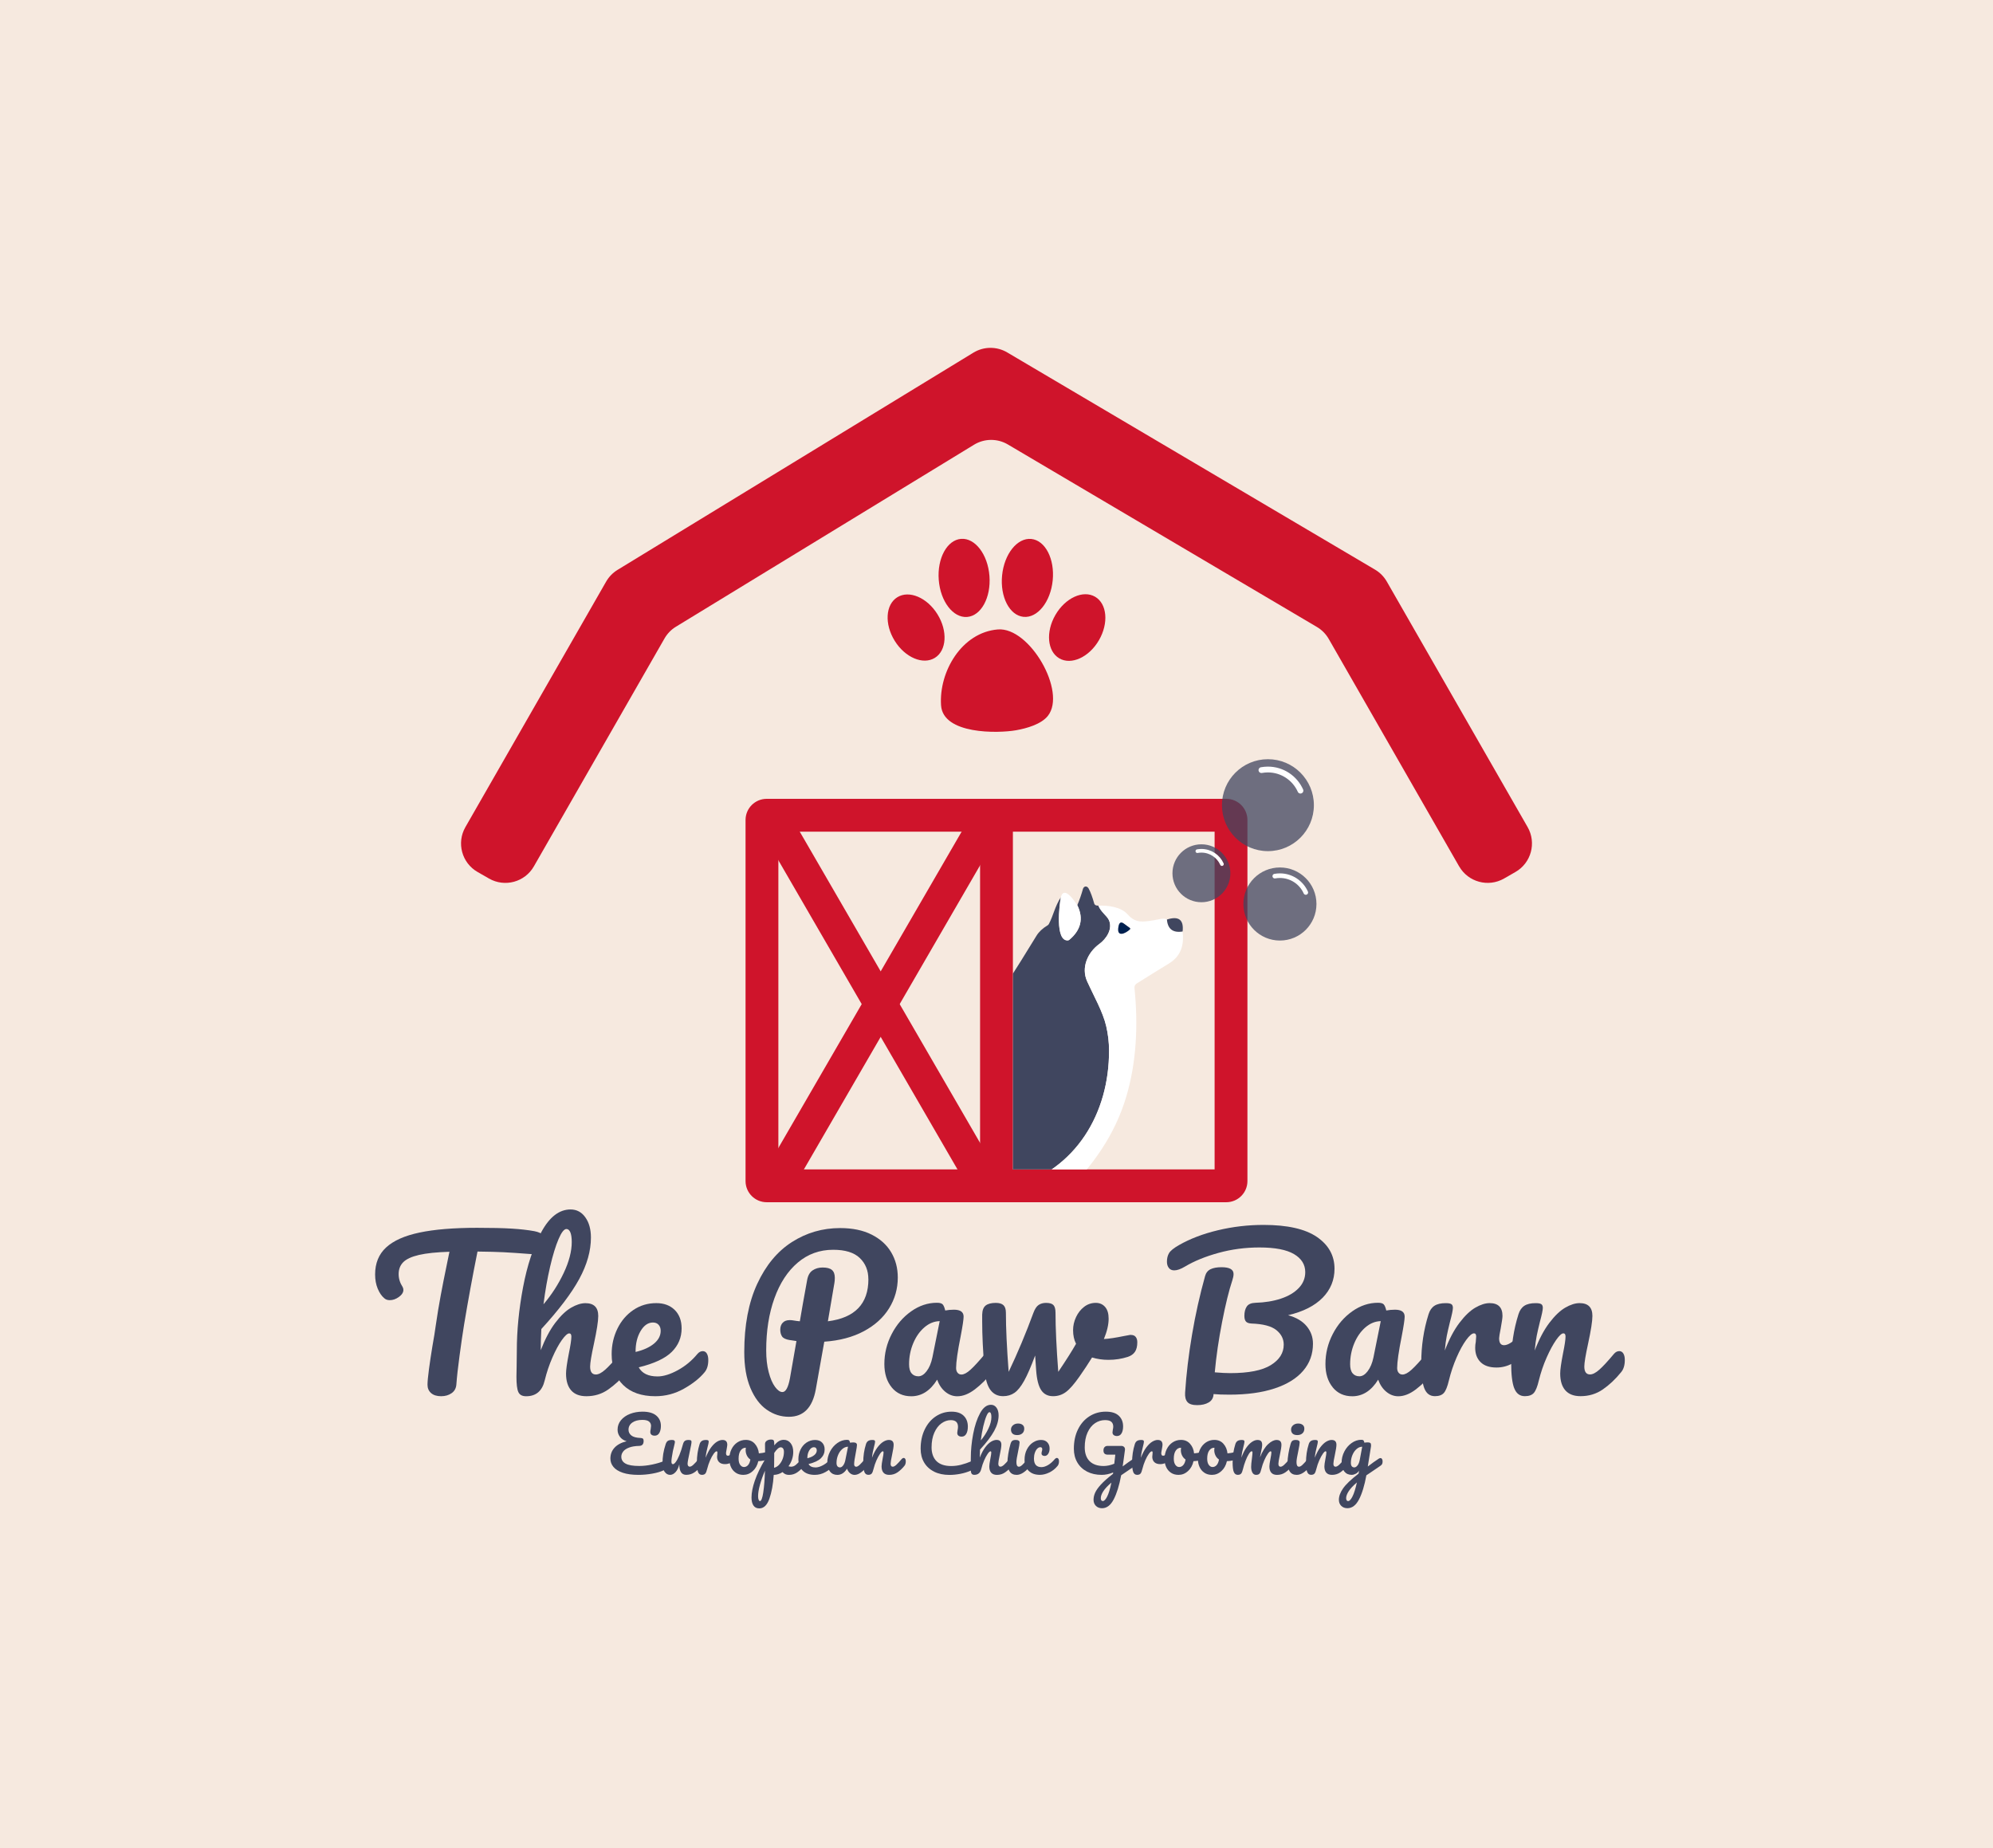 <?xml version="1.0" encoding="UTF-8"?>
<svg xmlns="http://www.w3.org/2000/svg" xmlns:xlink="http://www.w3.org/1999/xlink" viewBox="0 0 852 790">
  <defs>
    <style>
      .cls-1, .cls-2, .cls-3, .cls-4 {
        fill: none;
      }

      .cls-5 {
        clip-path: url(#clippath);
      }

      .cls-6 {
        fill: #f6e9df;
      }

      .cls-7 {
        fill: #00204f;
      }

      .cls-8 {
        fill: #fff;
      }

      .cls-9 {
        fill: #cf142b;
      }

      .cls-10, .cls-11 {
        fill: #40465f;
      }

      .cls-2 {
        stroke-width: 1.97px;
      }

      .cls-2, .cls-3, .cls-4 {
        stroke: #fff;
        stroke-linecap: round;
        stroke-miterlimit: 10;
      }

      .cls-3 {
        stroke-width: 1.56px;
      }

      .cls-4 {
        stroke-width: 2.48px;
      }

      .cls-11 {
        opacity: .75;
      }
    </style>
    <clipPath id="clippath">
      <rect class="cls-1" x="433.03" y="355.51" width="86.23" height="144.37"/>
    </clipPath>
  </defs>
  <g id="Background">
    <rect class="cls-6" width="852" height="790"/>
  </g>
  <g id="Barn_Roof_Red_" data-name="Barn Roof (Red)">
    <path class="cls-9" d="m623.77,370.35l-55.75-97.23c-1.21-2.11-2.95-3.87-5.05-5.11l-132.11-78.01c-4.47-2.64-10.04-2.6-14.47.11l-127.44,77.8c-2.02,1.23-3.7,2.96-4.87,5.01l-55.85,97.43c-3.86,6.74-12.45,9.07-19.19,5.2l-4.88-2.8c-6.74-3.86-9.07-12.45-5.2-19.19l60.16-104.94c1.18-2.05,2.85-3.77,4.87-5.01l152.12-92.85c4.43-2.71,10-2.75,14.47-.11l157.22,92.84c2.1,1.24,3.84,3,5.05,5.11l60.2,104.96c3.86,6.74,1.53,15.33-5.2,19.19l-4.88,2.8c-6.74,3.86-15.33,1.53-19.19-5.2Z"/>
  </g>
  <g id="Barn_Door_Red_" data-name="Barn Door (Red)">
    <path class="cls-9" d="m524.23,341.48h-196.47c-4.99,0-9.04,4.05-9.04,9.04v154.36c0,4.99,4.05,9.04,9.04,9.04h196.47c4.99,0,9.04-4.05,9.04-9.04v-154.36c0-4.99-4.05-9.04-9.04-9.04Zm-105.25,158.41h-86.23v-144.37h86.23v144.37Zm100.26,0h-86.23v-144.37h86.23v144.37Z"/>
    <g>
      <rect class="cls-9" x="290.91" y="421.35" width="172.17" height="14.04" transform="translate(-182.66 539.79) rotate(-59.91)"/>
      <rect class="cls-9" x="368.97" y="342.28" width="14.04" height="172.17" transform="translate(-164.1 246.23) rotate(-30.09)"/>
    </g>
  </g>
  <g id="Barn_Window_Red_" data-name="Barn Window (Red)">
    <g>
      <ellipse class="cls-9" cx="412.15" cy="247.04" rx="10.87" ry="16.74" transform="translate(-17.74 32.35) rotate(-4.4)"/>
      <ellipse class="cls-9" cx="439.2" cy="247.04" rx="16.73" ry="10.87" transform="translate(149.77 659.53) rotate(-84.3)"/>
      <ellipse class="cls-9" cx="460.49" cy="268.26" rx="15.23" ry="10.76" transform="translate(-2.53 532.12) rotate(-59.9)"/>
      <ellipse class="cls-9" cx="391.63" cy="268.26" rx="10.76" ry="15.24" transform="translate(-82.58 246.64) rotate(-31.8)"/>
      <path class="cls-9" d="m426.59,269.07c13.6-1.09,29.47,26.63,21.4,36.91-2.84,3.62-9.1,5.39-13.6,6.18-7.86,1.39-31.25,1.79-32.09-10.63-.97-14.37,8.81-31.21,24.3-32.46Z"/>
    </g>
  </g>
  <g id="Dog">
    <g class="cls-5">
      <g>
        <path class="cls-10" d="m462.91,380.12c.41-1.45,1.81-1.59,2.53-.21.82,1.55,1.58,3.63,2.3,6.22.21.74.82,1.07,1.82,1,1.08,2.74,3.72,4.36,4.54,6.25,1.64,3.8-1.16,7.97-4.14,10.13-4.92,3.58-7.89,10.02-5.2,15.99,2.84,6.3,6.72,12.96,8.15,19.16.8,3.45,1.2,6.91,1.21,10.38.1,26.85-14.14,50.82-40.79,58.47-1.64.47-2.8-.08-3.49-1.65-1.13-2.6-1.79-5.24-1.96-7.94-.4-6.7-.76-13.4-1.05-20.1-.5-11.31-6.99,2.04-7.75,4.61-2.99,10.05-6.22,24.39-19.72,24.09-10.36-.21-22.34-1.38-31.41-6.79-4.29-2.57-6.51-5.63-9.07-9.89-2.64-4.39-5.43-1.17-6.52,1.88-2.67,7.46-3.88,11.85-8.38,16.58-.19.2-.27.16-.23-.1.32-2.25.63-4.49.93-6.71,1.18-9.07-.41-22.34-8.86-27.51-7.95-4.86-21.83-6.25-29.51.8,2.06-3.46,4.48-6.64,7.28-9.56,5.37-1.12,15.32-5.8,16.99-11.65.35-1.23.37-2.36.07-3.4,9.68.64,19.33.47,28.95-.51,16.56-1.69,32.27-7.77,48.59-10.71,4.8-.87,11.17-2.37,13.46-5.58,5.09-7.17,12.24-18.29,21.45-33.37,1.02-1.67,2.6-3.15,4.73-4.43.23-.14.42-.33.54-.55,1.95-3.66,2.53-7.43,5.15-11.49-.62,3.1-2.57,18.74,2.95,18.46.25,0,.5-.11.7-.29,4.76-4,6.25-8.94,3.38-14.75.93-2.24,1.73-4.53,2.38-6.85Z"/>
        <path class="cls-8" d="m460.54,386.97c2.87,5.81,1.38,10.75-3.38,14.75-.21.17-.45.28-.7.29-5.52.28-3.56-15.37-2.95-18.46,1.32-5.15,5.81,1.49,7.03,3.43Z"/>
        <path class="cls-8" d="m482.12,390.91c3.29,3.9,6.78,3.14,11.2,2.47,1.34-.2,4.47-1.18,5.54-.31.34,4.06,2.57,5.77,6.7,5.11.7,5.77-.67,10.53-5.86,13.71-4.46,2.72-9.06,5.57-13.81,8.56-.63.4-.99,1.13-.91,1.88,1.65,15.99.81,31.97-3.48,46.38-4.87,16.41-14.24,29.49-26.22,41.44-10.13,13.13-13.64,31.35-12.88,47.61.02.37.37.63.73.55,1.92-.47,3.8-.25,5.65.64l1.78,2.77c.47,1.82.13,3.18-1.56,4.24-1.03.64-2.16,1.28-3.4,1.91-2.29-.24-4.59-.21-6.91.1-4.03-1.01-6.86-3.12-8.5-6.31l-3.61-9.47-1.19-7.92-.79-9.5.03-17.03c0-.21-.17-.36-.37-.32-17.48,3.03-36.67-2.12-53.67-5.65-12.83-4.22-30.69,2.61-39.41,13.5l-7.49,9.47-12.36,9.41c-3.14,2.22-6.1,4.81-8.87,7.79-1.34.97-2.38,2.32-3.12,4.02-.58,1.31-.4,2.43.54,3.36l2.43,2.4c2.47,6.81-6.29,5.76-9.94,5.01-.25-.05-.48-.18-.65-.37-1.26-1.43-2.22-3.07-2.87-4.9-.85-2.98-1.12-6.01-.82-9.07l4.41-7.93,5.86-9.62c3.53-5.25,5.25-10.96,5.16-17.14-.09-6.06-.46-14.42-1.11-25.08-.36-5.95.35-12.87,3.95-17.82,7.68-7.05,21.56-5.66,29.51-.8,8.45,5.16,10.04,18.44,8.86,27.51-.29,2.22-.6,4.47-.93,6.71-.04.26.04.3.23.1,4.5-4.73,5.71-9.12,8.38-16.58,1.09-3.05,3.89-6.26,6.52-1.88,2.57,4.26,4.78,7.32,9.07,9.89,9.07,5.42,21.05,6.58,31.41,6.79,13.5.29,16.73-14.05,19.72-24.09.76-2.57,7.25-15.92,7.75-4.61.29,6.71.65,13.4,1.05,20.1.17,2.7.82,5.34,1.96,7.94.69,1.57,1.85,2.11,3.49,1.65,26.65-7.65,40.89-31.62,40.79-58.47,0-3.47-.41-6.93-1.21-10.38-1.43-6.2-5.3-12.86-8.15-19.16-2.69-5.97.28-12.41,5.2-15.99,2.98-2.16,5.78-6.33,4.14-10.13-.82-1.89-3.46-3.52-4.54-6.25,4.01-.19,9.79.51,12.55,3.78Zm.93,5.79l-2.58-1.89c-1.18-.87-1.94-.52-2.28,1.05-1.14,5.2,3.06,3.17,4.85,1.44.19-.18.19-.47,0-.6Z"/>
        <path class="cls-10" d="m505.56,398.19c-4.13.66-6.36-1.05-6.7-5.11,5.04-1.62,7.27.09,6.7,5.11Z"/>
        <path class="cls-7" d="m478.18,395.86c.34-1.58,1.1-1.92,2.28-1.05l2.58,1.89c.18.13.18.42,0,.6-1.8,1.73-5.99,3.76-4.85-1.44Z"/>
        <path class="cls-6" d="m300.46,436.4c-2.85-8.11-2.55-15.19,2.41-22.53,12.15-17.98,38.2-20.39,54.58-7.4,7.62,6.04,11.03,14.84,10.37,24.39-.41,5.93-4.41,9.7-10.44,6.9-8.26-3.86-12.23-15.19-23.33-10.74-8.38,3.36-6.44,16.52-3.42,23.18.3,1.05.28,2.18-.07,3.4-1.67,5.85-11.62,10.53-16.99,11.65-4.39-9.77-9.52-18.64-13.12-28.84Z"/>
        <path class="cls-10" d="m452.42,534.63l-.05,9.64c-.82,4,.7,6.17,4.54,6.49,1.2.1,2.11.6,2.72,1.5,6.9,6.82-8.1,7.17-10.86,6.67-1.84-.89-3.73-1.11-5.65-.64-.36.09-.71-.17-.73-.55-.76-16.26,2.75-34.48,12.88-47.61-1.69,7.88-2.64,16.04-2.87,24.48Z"/>
        <path class="cls-10" d="m370.59,511.77c-.61,5.97-2.8,11.11-6.59,15.42-2.78,3.16-4.88,5.65-6.29,7.46l-9.87,9.59c-2.4,2.11-3.25,4.76-2.54,7.95,1.36,8.32,9.77,4.03,10.29,9.7-3.48,6.18-13.07,3.37-17.09-.41l-8.08-9.52c-1.68-2.4-3.35-4.62-2.01-7.49l5.29-9.68c-1.15-3.14-1.99-6.32-2.52-9.52,8.73-10.89,26.58-17.72,39.41-13.5Z"/>
      </g>
    </g>
  </g>
  <g id="Bubbles_Blue_" data-name="Bubbles (Blue)">
    <circle class="cls-11" cx="542.03" cy="344.19" r="19.65"/>
    <path class="cls-4" d="m539.26,329.2c.9-.16,1.82-.25,2.76-.25,6.21,0,11.55,3.71,13.92,9.03"/>
    <circle class="cls-11" cx="513.6" cy="373.3" r="12.38"/>
    <path class="cls-3" d="m511.86,363.85c.56-.1,1.15-.16,1.74-.16,3.91,0,7.27,2.34,8.77,5.69"/>
    <circle class="cls-11" cx="547.16" cy="386.44" r="15.62"/>
    <path class="cls-2" d="m544.96,374.53c.71-.13,1.45-.2,2.2-.2,4.93,0,9.18,2.95,11.06,7.18"/>
  </g>
  <g id="Text_Outline_" data-name="Text (Outline)">
    <g>
      <path class="cls-10" d="m232.38,528.08c.87.84,1.31,1.83,1.31,2.96,0,1.86-.52,3.21-1.56,4.05-1.04.84-2.69,1.18-4.94,1.01-5.07-.39-9.03-.66-11.87-.8-2.84-.14-6.58-.24-11.19-.29-2.08,10.36-4,20.78-5.74,31.26-.62,3.83-1.27,8.27-1.94,13.3-.68,5.04-1.13,9.11-1.35,12.21-.11,1.63-.79,2.89-2.03,3.76-1.24.87-2.73,1.31-4.48,1.31-1.86,0-3.29-.45-4.31-1.35-1.01-.9-1.52-2.08-1.52-3.55,0-1.35.21-3.59.63-6.72.42-3.12.91-6.41,1.48-9.84.62-3.43,1.1-6.42,1.44-8.95.62-4.28,1.32-8.53,2.11-12.76.79-4.22,1.58-8.22,2.37-12,.17-.84.37-1.82.59-2.91.22-1.1.48-2.32.76-3.67-5.52.17-9.86.62-13.01,1.35-3.15.73-5.39,1.76-6.72,3.08-1.32,1.32-1.99,3.03-1.99,5.11,0,1.92.56,3.75,1.69,5.49.22.39.34.82.34,1.27,0,1.07-.63,2.07-1.9,3-1.27.93-2.58,1.39-3.93,1.39-.96,0-1.75-.28-2.37-.85-1.13-.96-2.06-2.32-2.79-4.1-.73-1.77-1.1-3.79-1.1-6.04,0-4.79,1.56-8.63,4.69-11.53,3.13-2.9,7.88-5.03,14.28-6.38,6.39-1.35,14.6-2.03,24.62-2.03,6.19,0,11.14.11,14.83.34,3.69.23,6.91.59,9.67,1.1,1.75.34,3.05.93,3.93,1.77Z"/>
      <path class="cls-10" d="m268.96,578.6c.42.68.63,1.6.63,2.79,0,2.25-.54,4-1.6,5.24-2.59,2.99-5.25,5.44-7.98,7.35-2.73,1.92-5.84,2.87-9.33,2.87-2.87,0-5.04-.83-6.5-2.49-1.47-1.66-2.2-4.07-2.2-7.22,0-1.58.39-4.39,1.18-8.45.73-3.55,1.1-6,1.1-7.35,0-.9-.31-1.35-.93-1.35-.73,0-1.77.94-3.13,2.83-1.35,1.89-2.7,4.38-4.05,7.48-1.35,3.1-2.45,6.36-3.29,9.8-1.07,4.51-3.72,6.76-7.94,6.76-1.69,0-2.8-.61-3.34-1.82-.54-1.21-.8-3.39-.8-6.55,0-1.8.03-3.24.08-4.31l.08-6.76c0-8.67.89-17.71,2.66-27.12s4.39-17.3,7.86-23.7c3.46-6.39,7.62-9.59,12.46-9.59,2.59,0,4.69,1.11,6.29,3.34,1.6,2.23,2.41,5.11,2.41,8.66,0,5.69-1.66,11.59-4.98,17.7-3.32,6.11-8.73,13.25-16.22,21.42-.17,2.93-.25,5.94-.25,9.04,1.86-4.79,3.93-8.69,6.21-11.7,2.28-3.01,4.53-5.17,6.76-6.46,2.22-1.29,4.27-1.94,6.12-1.94,3.66,0,5.49,1.83,5.49,5.49,0,2.2-.62,6.17-1.86,11.91-1.07,4.9-1.61,8.14-1.61,9.71,0,2.25.82,3.38,2.45,3.38,1.13,0,2.46-.69,4.01-2.07,1.55-1.38,3.62-3.62,6.21-6.72.68-.79,1.44-1.18,2.28-1.18.73,0,1.31.34,1.73,1.01Zm-30.2-48.87c-1.24,2.9-2.44,6.81-3.59,11.74-1.15,4.93-2.1,10.29-2.83,16.09,3.49-4.11,6.38-8.59,8.66-13.43,2.28-4.84,3.42-9.24,3.42-13.18,0-1.8-.2-3.18-.59-4.14-.4-.96-.96-1.44-1.69-1.44-1.01,0-2.14,1.45-3.38,4.35Z"/>
      <path class="cls-10" d="m302.16,578.6c.42.68.63,1.6.63,2.79,0,2.25-.54,4-1.6,5.24-2.08,2.53-5.03,4.87-8.83,7.01-3.8,2.14-7.87,3.21-12.21,3.21-5.91,0-10.5-1.61-13.77-4.82-3.27-3.21-4.9-7.6-4.9-13.18,0-3.89.82-7.5,2.45-10.86,1.63-3.35,3.9-6.01,6.8-7.98,2.9-1.97,6.18-2.96,9.84-2.96,3.27,0,5.88.97,7.86,2.91,1.97,1.94,2.96,4.58,2.96,7.9,0,3.89-1.39,7.22-4.18,10.01-2.79,2.79-7.5,5-14.15,6.63,1.41,2.59,4.08,3.89,8.03,3.89,2.53,0,5.42-.89,8.66-2.66,3.24-1.77,6.04-4.1,8.41-6.97.68-.79,1.44-1.18,2.28-1.18.73,0,1.31.34,1.73,1.01Zm-28.3-9.63c-1.44,2.42-2.15,5.35-2.15,8.79v.17c3.32-.79,5.94-1.97,7.86-3.55,1.91-1.58,2.87-3.41,2.87-5.49,0-1.07-.3-1.93-.89-2.58-.59-.65-1.39-.97-2.41-.97-2.08,0-3.84,1.21-5.28,3.63Z"/>
      <path class="cls-10" d="m380.09,559.26c-2.48,4-6.08,7.27-10.81,9.8-4.73,2.53-10.36,4.03-16.9,4.48l-3.63,20.36c-1.41,7.83-5.24,11.74-11.49,11.74-3.44,0-6.6-1.01-9.5-3.04-2.9-2.03-5.22-5.13-6.97-9.29-1.75-4.17-2.62-9.29-2.62-15.37,0-11.43,1.84-21.13,5.53-29.1,3.69-7.97,8.64-13.94,14.87-17.91,6.22-3.97,13.08-5.96,20.57-5.96,5.29,0,9.79.93,13.47,2.79,3.69,1.86,6.48,4.38,8.36,7.56,1.89,3.18,2.83,6.77,2.83,10.77,0,4.79-1.24,9.18-3.72,13.18Zm-8.87-12.42c0-3.72-1.23-6.74-3.67-9.08-2.45-2.34-6.24-3.51-11.36-3.51-5.8,0-10.85,1.83-15.16,5.49-4.31,3.66-7.63,8.74-9.97,15.25-2.34,6.5-3.51,13.92-3.51,22.26,0,3.49.35,6.59,1.06,9.29.7,2.7,1.6,4.8,2.7,6.29s2.15,2.24,3.17,2.24c1.41,0,2.48-1.94,3.21-5.83l2.79-15.97c-2.2-.34-3.15-.48-2.87-.42-1.69-.28-2.79-.8-3.29-1.56s-.76-1.73-.76-2.91.35-2.22,1.06-2.96c.7-.73,1.68-1.1,2.91-1.1.56,0,.98.03,1.27.08,1.35.23,2.39.37,3.13.42.73-4.39,1.77-10.28,3.13-17.66.34-1.91,1.11-3.28,2.32-4.1,1.21-.82,2.63-1.23,4.27-1.23,1.86,0,3.2.35,4.01,1.06.82.7,1.22,1.82,1.22,3.34,0,.9-.06,1.63-.17,2.2l-2.79,16.39c11.54-1.46,17.32-7.46,17.32-17.99Z"/>
      <path class="cls-10" d="m381.19,593.05c-2.08-2.53-3.13-5.86-3.13-9.97,0-4.5,1.04-8.77,3.13-12.8,2.08-4.03,4.86-7.26,8.32-9.71s7.14-3.67,11.02-3.67c1.24,0,2.07.24,2.49.72.42.48.77,1.34,1.06,2.58,1.18-.22,2.42-.34,3.72-.34,2.76,0,4.14.99,4.14,2.96,0,1.18-.42,4-1.27,8.45-1.3,6.48-1.94,10.98-1.94,13.52,0,.84.21,1.52.63,2.03s.97.76,1.65.76c1.07,0,2.37-.69,3.89-2.07,1.52-1.38,3.58-3.62,6.17-6.72.68-.79,1.44-1.18,2.28-1.18.73,0,1.31.34,1.73,1.01s.63,1.6.63,2.79c0,2.25-.54,4-1.6,5.24-2.31,2.87-4.76,5.29-7.35,7.26-2.59,1.97-5.1,2.96-7.52,2.96-1.86,0-3.56-.63-5.11-1.9-1.55-1.27-2.72-3-3.51-5.2-2.93,4.73-6.62,7.1-11.07,7.1-3.49,0-6.28-1.27-8.36-3.8Zm14.95-6.93c1.13-1.46,1.94-3.41,2.45-5.83l3.13-15.54c-2.37.06-4.55.94-6.55,2.66-2,1.72-3.59,3.98-4.77,6.8-1.18,2.82-1.77,5.8-1.77,8.96,0,1.75.35,3.04,1.06,3.89.7.84,1.67,1.27,2.91,1.27s2.42-.73,3.55-2.2Z"/>
      <path class="cls-10" d="m483.57,570.66c.84,0,1.49.28,1.94.84.45.56.68,1.32.68,2.28,0,1.75-.34,3.11-1.01,4.1-.68.99-1.69,1.7-3.04,2.15-2.59.84-5.35,1.27-8.28,1.27-2.48,0-4.81-.34-7.01-1.01-1.63,2.65-3.44,5.38-5.41,8.19-2.25,3.21-4.18,5.41-5.79,6.59-1.61,1.18-3.42,1.77-5.45,1.77-2.25,0-3.96-.87-5.11-2.62-1.16-1.75-1.87-4.62-2.15-8.62l-.42-6.17c-1.75,4.73-3.31,8.33-4.69,10.81-1.38,2.48-2.76,4.2-4.14,5.15-1.38.96-3,1.44-4.86,1.44-2.31,0-4.13-.9-5.45-2.7-1.32-1.8-2.15-4.65-2.49-8.53-.68-7.88-1.01-14.78-1.01-20.7v-2.96c.06-1.86.56-3.15,1.52-3.89.96-.73,2.39-1.1,4.31-1.1,1.46,0,2.55.32,3.25.97.7.65,1.06,1.73,1.06,3.25,0,6.48.39,14.9,1.18,25.26,3.83-8.05,7.35-16.44,10.56-25.17.62-1.69,1.36-2.83,2.24-3.42.87-.59,1.93-.89,3.17-.89,1.52,0,2.58.31,3.17.93.59.62.89,1.72.89,3.29,0,6.48.39,14.9,1.18,25.26,3.38-5.01,5.91-9.01,7.6-12-.84-1.63-1.27-3.58-1.27-5.83,0-1.91.42-3.77,1.27-5.58.84-1.8,2-3.27,3.46-4.39,1.46-1.13,3.13-1.69,4.98-1.69,1.63,0,2.96.58,3.97,1.73,1.01,1.16,1.52,2.83,1.52,5.03,0,2.53-.68,5.44-2.03,8.7,2.14-.11,4.98-.54,8.53-1.27l2.28-.42c.17-.06.45-.08.84-.08Z"/>
      <path class="cls-10" d="m565.43,554.74c-3.38,3.46-8.31,5.96-14.78,7.48,3.49.96,6.14,2.52,7.94,4.69,1.8,2.17,2.7,4.66,2.7,7.48,0,4.45-1.39,8.31-4.18,11.57-2.79,3.27-6.86,5.79-12.21,7.56-5.35,1.77-11.8,2.66-19.35,2.66-2.82,0-5.07-.08-6.76-.25-.06,1.58-.73,2.76-2.03,3.55-1.3.79-2.96,1.18-4.98,1.18s-3.42-.45-4.18-1.35c-.76-.9-1.08-2.23-.97-3.97.51-7.88,1.49-16.15,2.96-24.79,1.46-8.64,3.32-16.99,5.58-25.05.39-1.41,1.18-2.39,2.37-2.96,1.18-.56,2.73-.84,4.65-.84,3.43,0,5.15.96,5.15,2.87,0,.79-.17,1.69-.51,2.7-1.46,4.39-2.93,10.35-4.39,17.87-1.47,7.52-2.51,14.69-3.13,21.5,2.7.23,4.9.34,6.59.34,7.88,0,13.67-1.14,17.36-3.42,3.69-2.28,5.53-5.2,5.53-8.74,0-2.48-1.06-4.56-3.17-6.25s-5.65-2.62-10.6-2.79c-1.13-.06-1.92-.34-2.37-.84-.45-.51-.68-1.32-.68-2.45,0-1.63.34-2.96,1.01-3.97s1.91-1.55,3.72-1.61c4-.11,7.62-.7,10.86-1.77,3.24-1.07,5.79-2.58,7.64-4.52,1.86-1.94,2.79-4.21,2.79-6.8,0-3.27-1.61-5.84-4.82-7.73-3.21-1.89-8.14-2.83-14.78-2.83-6.03,0-11.86.77-17.49,2.32-5.63,1.55-10.42,3.51-14.36,5.87-1.8,1.07-3.32,1.6-4.56,1.6-1.01,0-1.79-.35-2.32-1.06-.54-.7-.8-1.59-.8-2.66,0-1.41.3-2.62.89-3.63.59-1.01,2.01-2.17,4.27-3.46,4.73-2.7,10.28-4.82,16.64-6.34,6.36-1.52,12.87-2.28,19.51-2.28,10.19,0,17.79,1.72,22.81,5.15,5.01,3.44,7.52,7.97,7.52,13.6,0,4.79-1.69,8.91-5.07,12.38Z"/>
      <path class="cls-10" d="m569.74,593.05c-2.08-2.53-3.12-5.86-3.12-9.97,0-4.5,1.04-8.77,3.12-12.8,2.08-4.03,4.86-7.26,8.32-9.71s7.14-3.67,11.02-3.67c1.24,0,2.07.24,2.49.72.42.48.77,1.34,1.06,2.58,1.18-.22,2.42-.34,3.72-.34,2.76,0,4.14.99,4.14,2.96,0,1.18-.42,4-1.27,8.45-1.3,6.48-1.94,10.98-1.94,13.52,0,.84.21,1.52.63,2.03.42.51.97.76,1.65.76,1.07,0,2.37-.69,3.89-2.07,1.52-1.38,3.58-3.62,6.17-6.72.68-.79,1.44-1.18,2.28-1.18.73,0,1.31.34,1.73,1.01.42.68.63,1.6.63,2.79,0,2.25-.54,4-1.61,5.24-2.31,2.87-4.76,5.29-7.35,7.26-2.59,1.97-5.1,2.96-7.52,2.96-1.86,0-3.56-.63-5.11-1.9-1.55-1.27-2.72-3-3.51-5.2-2.93,4.73-6.62,7.1-11.07,7.1-3.49,0-6.28-1.27-8.36-3.8Zm14.95-6.93c1.12-1.46,1.94-3.41,2.45-5.83l3.13-15.54c-2.37.06-4.55.94-6.55,2.66-2,1.72-3.59,3.98-4.77,6.8-1.18,2.82-1.77,5.8-1.77,8.96,0,1.75.35,3.04,1.06,3.89.7.84,1.67,1.27,2.91,1.27s2.42-.73,3.55-2.2Z"/>
      <path class="cls-10" d="m608.89,593.47c-.87-2.25-1.31-5.86-1.31-10.81,0-7.32,1.04-14.28,3.13-20.87.51-1.63,1.34-2.83,2.49-3.59,1.15-.76,2.77-1.14,4.86-1.14,1.13,0,1.91.14,2.37.42.45.28.68.82.68,1.6,0,.9-.42,2.93-1.27,6.08-.56,2.25-1.01,4.22-1.35,5.91s-.62,3.77-.84,6.25c1.86-4.84,3.94-8.79,6.25-11.83,2.31-3.04,4.58-5.21,6.8-6.5,2.22-1.29,4.27-1.94,6.12-1.94,3.66,0,5.49,1.83,5.49,5.49,0,.73-.25,2.51-.76,5.32-.45,2.25-.68,3.66-.68,4.22,0,1.97.7,2.96,2.11,2.96,1.58,0,3.6-1.24,6.08-3.72.73-.73,1.49-1.1,2.28-1.1.73,0,1.31.32,1.73.97.42.65.63,1.51.63,2.58,0,2.08-.56,3.72-1.69,4.9-1.58,1.63-3.42,3.03-5.53,4.18-2.11,1.16-4.35,1.73-6.72,1.73-2.99,0-5.25-.76-6.8-2.28-1.55-1.52-2.32-3.58-2.32-6.17,0-.84.08-1.69.25-2.53.11-1.13.17-1.89.17-2.28,0-.9-.31-1.35-.93-1.35-.84,0-1.96.94-3.34,2.83-1.38,1.89-2.75,4.38-4.1,7.48-1.35,3.1-2.45,6.36-3.29,9.8-.62,2.65-1.34,4.44-2.15,5.36-.82.93-2.1,1.39-3.84,1.39-2.14,0-3.65-1.13-4.52-3.38Z"/>
      <path class="cls-10" d="m647.33,593.47c-.87-2.25-1.31-5.86-1.31-10.81,0-7.32,1.04-14.28,3.13-20.87.51-1.63,1.34-2.83,2.49-3.59,1.15-.76,2.77-1.14,4.86-1.14,1.13,0,1.91.14,2.37.42.45.28.68.82.68,1.6,0,.9-.42,2.93-1.27,6.08-.56,2.25-1.01,4.22-1.35,5.91s-.62,3.77-.84,6.25c1.86-4.84,3.94-8.79,6.25-11.83,2.31-3.04,4.58-5.21,6.8-6.5,2.22-1.29,4.27-1.94,6.12-1.94,3.66,0,5.49,1.83,5.49,5.49,0,2.2-.62,6.17-1.86,11.91-1.07,4.9-1.6,8.14-1.6,9.71,0,2.25.82,3.38,2.45,3.38,1.13,0,2.46-.69,4.01-2.07,1.55-1.38,3.62-3.62,6.21-6.72.68-.79,1.44-1.18,2.28-1.18.73,0,1.31.34,1.73,1.01.42.68.63,1.6.63,2.79,0,2.25-.54,4-1.61,5.24-2.42,2.99-5.03,5.44-7.81,7.35-2.79,1.92-5.96,2.87-9.5,2.87-2.87,0-5.04-.83-6.5-2.49-1.46-1.66-2.2-4.07-2.2-7.22,0-1.58.39-4.39,1.18-8.45.73-3.55,1.1-6,1.1-7.35,0-.9-.31-1.35-.93-1.35-.73,0-1.76.94-3.08,2.83-1.32,1.89-2.68,4.38-4.05,7.48-1.38,3.1-2.49,6.36-3.34,9.8-.62,2.65-1.34,4.44-2.15,5.36-.82.93-2.1,1.39-3.84,1.39-2.14,0-3.65-1.13-4.52-3.38Z"/>
    </g>
    <g>
      <path class="cls-10" d="m284.67,624.36c.34,0,.59.13.76.38.17.25.25.58.25.98,0,.63-.15,1.17-.46,1.62s-.83.84-1.57,1.2c-1.25.59-2.86,1.06-4.85,1.41-1.99.35-3.94.52-5.86.52-2.66,0-4.89-.3-6.68-.9-1.8-.6-3.13-1.43-4.01-2.49-.88-1.06-1.31-2.25-1.31-3.58,0-1.82.59-3.36,1.76-4.64,1.17-1.28,2.9-2.2,5.18-2.77-1.25-.36-2.2-.99-2.87-1.9s-1-1.92-1-3.04c0-1.52.48-2.87,1.44-4.04.96-1.17,2.25-2.07,3.88-2.71,1.63-.63,3.41-.95,5.35-.95,2.62,0,4.58.57,5.89,1.69,1.31,1.13,1.96,2.59,1.96,4.39,0,1.25-.23,2.25-.68,3.03-.45.77-1.1,1.16-1.95,1.16-.59,0-1.06-.13-1.39-.4-.34-.26-.51-.66-.51-1.19,0-.36.05-.75.16-1.17.11-.7.16-1.17.16-1.43,0-.76-.29-1.38-.85-1.85-.57-.47-1.52-.71-2.85-.71-1.8,0-3.23.38-4.31,1.14-1.08.76-1.62,1.79-1.62,3.07,0,.99.41,1.81,1.22,2.46s2.14,1,3.98,1.06c.46.02.79.13.98.32.19.19.28.51.28.95,0,1.39-.63,2.1-1.9,2.12-1.75.04-3.21.28-4.36.73-1.15.44-1.99,1.01-2.5,1.69-.52.69-.78,1.42-.78,2.2,0,1.31.61,2.3,1.84,2.96,1.22.67,3.17,1,5.83,1,1.75,0,3.61-.21,5.56-.62,1.95-.41,3.63-.91,5.02-1.5.32-.13.58-.19.79-.19Z"/>
      <path class="cls-10" d="m284.11,629.16c-.6-.88-.9-1.97-.9-3.28,0-1.58.11-3.04.32-4.36.21-1.32.56-2.72,1.05-4.2.21-.63.51-1.09.89-1.36.38-.27.98-.41,1.81-.41.46,0,.79.07.97.22.18.15.27.37.27.67,0,.17-.12.74-.35,1.71-.21.78-.38,1.49-.51,2.12-.42,2.22-.63,3.7-.63,4.43,0,.44.05.76.16.93.11.18.27.27.51.27.32,0,.71-.32,1.19-.95s.98-1.59,1.52-2.88,1.06-2.87,1.57-4.75c.17-.63.43-1.09.78-1.36s.87-.41,1.57-.41c.49,0,.82.06,1.01.17.19.12.28.33.28.65,0,.53-.26,1.97-.79,4.34-.59,2.7-.89,4.37-.89,5,0,.4.08.71.25.93.17.22.39.33.67.33.42,0,.92-.26,1.5-.78.58-.52,1.36-1.36,2.33-2.52.25-.29.54-.44.85-.44.27,0,.49.13.65.38.16.25.24.6.24,1.05,0,.84-.2,1.5-.6,1.96-.91,1.12-1.88,2.04-2.93,2.76-1.05.72-2.23,1.08-3.56,1.08-1.01,0-1.76-.39-2.23-1.17-.48-.78-.71-1.88-.71-3.29-.36,1.44-.9,2.54-1.62,3.31-.72.77-1.49,1.16-2.31,1.16-.95,0-1.73-.44-2.33-1.31Z"/>
      <path class="cls-10" d="m298.4,629.21c-.33-.84-.49-2.2-.49-4.06,0-2.75.39-5.35,1.17-7.82.19-.61.5-1.06.93-1.35.43-.29,1.04-.43,1.82-.43.42,0,.72.05.89.16s.25.31.25.6c0,.34-.16,1.1-.48,2.28-.21.84-.38,1.58-.51,2.22-.13.63-.23,1.42-.32,2.34.7-1.82,1.48-3.29,2.34-4.44.87-1.14,1.72-1.95,2.55-2.44.83-.49,1.6-.73,2.3-.73,1.37,0,2.06.69,2.06,2.06,0,.27-.1.94-.29,2-.17.84-.25,1.37-.25,1.58,0,.74.26,1.11.79,1.11.59,0,1.35-.46,2.28-1.39.27-.27.56-.41.86-.41.27,0,.49.12.65.36.16.24.24.57.24.97,0,.78-.21,1.39-.63,1.84-.59.61-1.28,1.14-2.08,1.57s-1.63.65-2.52.65c-1.12,0-1.97-.29-2.55-.86-.58-.57-.87-1.34-.87-2.31,0-.32.03-.63.09-.95.04-.42.06-.71.06-.85,0-.34-.12-.51-.35-.51-.32,0-.73.35-1.25,1.06-.52.71-1.03,1.64-1.54,2.8-.51,1.16-.92,2.39-1.24,3.67-.23.99-.5,1.66-.81,2.01s-.79.52-1.44.52c-.8,0-1.37-.42-1.69-1.27Z"/>
      <path class="cls-10" d="m329.05,621c.15.27.22.62.22,1.04,0,1.01-.31,1.62-.92,1.81-1.27.44-2.66.7-4.18.76-.4,1.77-1.19,3.19-2.38,4.26s-2.52,1.6-4.02,1.6c-1.27,0-2.35-.31-3.25-.92-.9-.61-1.58-1.42-2.04-2.44-.46-1.01-.7-2.11-.7-3.29,0-1.6.31-3.04.92-4.29.61-1.26,1.46-2.24,2.53-2.95,1.08-.71,2.27-1.06,3.58-1.06,1.6,0,2.9.55,3.88,1.66.98,1.11,1.56,2.48,1.73,4.1.99-.06,2.18-.27,3.55-.63.17-.04.32-.06.44-.06.27,0,.49.14.63.41Zm-9.27,5.29c.5-.55.83-1.34,1-2.38-.65-.44-1.16-1.02-1.5-1.74-.35-.72-.52-1.48-.52-2.28,0-.34.03-.68.1-1.01h-.16c-.84,0-1.55.41-2.11,1.22-.56.81-.84,1.96-.84,3.44,0,1.16.23,2.05.68,2.66.45.61.99.92,1.6.92.68,0,1.26-.27,1.76-.82Z"/>
      <path class="cls-10" d="m344.11,623.63c.16.25.24.6.24,1.05,0,.84-.2,1.5-.6,1.96-.91,1.12-1.88,2.04-2.93,2.76-1.05.72-2.23,1.08-3.56,1.08-1.12,0-2.03-.4-2.72-1.2-1.2.78-2.46,1.18-3.77,1.2-.27,4.08-.9,7.48-1.87,10.22-.97,2.73-2.4,4.1-4.28,4.1-1.14,0-1.98-.41-2.53-1.24-.55-.82-.82-1.96-.82-3.42,0-2.07.48-4.48,1.43-7.24s2.42-5.79,4.4-9.11c0-3.08-.02-5.23-.06-6.43-.02-.61.22-1.1.73-1.46.51-.36,1.14-.54,1.9-.54.44,0,.77.09.97.27.2.18.31.53.33,1.06,0,.53.01.92.03,1.17.68-.84,1.34-1.45,2-1.82.65-.37,1.35-.55,2.09-.55,1.18,0,2.15.47,2.9,1.42.75.95,1.12,2.2,1.12,3.74,0,1.12-.18,2.21-.54,3.26-.36,1.06-.86,2.02-1.49,2.88.44.13.81.19,1.11.19.7,0,1.36-.25,2-.76.63-.51,1.45-1.35,2.44-2.53.25-.29.54-.44.86-.44.27,0,.49.13.65.38Zm-17.82,14.33c.38-2.48.62-5.57.73-9.27-.91,2.11-1.63,4.13-2.15,6.05-.53,1.92-.79,3.54-.79,4.85,0,.68.08,1.19.24,1.55.16.36.34.54.55.54.57,0,1.05-1.24,1.43-3.72Zm6.73-11.78c.64-.67,1.16-1.49,1.54-2.47.38-.98.57-2.01.57-3.09,0-.63-.13-1.11-.38-1.44s-.59-.49-1.01-.49c-.76,0-1.68.8-2.76,2.41-.02.93-.03,2.29-.03,4.09,0,.97-.01,1.72-.03,2.25.76-.17,1.46-.59,2.11-1.25Z"/>
      <path class="cls-10" d="m356.56,623.63c.16.25.24.6.24,1.05,0,.84-.2,1.5-.6,1.96-.78.95-1.89,1.83-3.31,2.63-1.43.8-2.95,1.2-4.58,1.2-2.22,0-3.94-.6-5.16-1.81-1.23-1.2-1.84-2.85-1.84-4.94,0-1.46.31-2.81.92-4.07.61-1.26,1.46-2.25,2.55-2.99,1.09-.74,2.32-1.11,3.69-1.11,1.22,0,2.21.36,2.95,1.09.74.73,1.11,1.72,1.11,2.96,0,1.46-.52,2.71-1.57,3.75-1.05,1.04-2.81,1.87-5.31,2.49.53.97,1.53,1.46,3.01,1.46.95,0,2.03-.33,3.25-1,1.21-.67,2.26-1.54,3.15-2.61.25-.29.54-.44.86-.44.27,0,.49.13.65.38Zm-10.61-3.61c-.54.91-.81,2.01-.81,3.29v.06c1.25-.3,2.23-.74,2.95-1.33.72-.59,1.08-1.28,1.08-2.06,0-.4-.11-.72-.33-.97-.22-.24-.52-.36-.9-.36-.78,0-1.44.46-1.98,1.36Z"/>
      <path class="cls-10" d="m354.83,629.05c-.78-.95-1.17-2.2-1.17-3.74,0-1.69.39-3.29,1.17-4.8.78-1.51,1.82-2.72,3.12-3.64,1.3-.92,2.68-1.38,4.13-1.38.46,0,.78.09.93.27.16.18.29.5.4.97.44-.08.91-.13,1.39-.13,1.03,0,1.55.37,1.55,1.11,0,.44-.16,1.5-.48,3.17-.49,2.43-.73,4.12-.73,5.07,0,.32.08.57.24.76s.36.29.62.29c.4,0,.89-.26,1.46-.78.57-.52,1.34-1.36,2.31-2.52.25-.29.54-.44.85-.44.27,0,.49.13.65.38.16.25.24.6.24,1.05,0,.84-.2,1.5-.6,1.96-.87,1.08-1.78,1.99-2.76,2.72-.97.74-1.91,1.11-2.82,1.11-.7,0-1.34-.24-1.92-.71-.58-.47-1.02-1.12-1.31-1.95-1.1,1.77-2.48,2.66-4.15,2.66-1.31,0-2.35-.47-3.14-1.43Zm5.61-2.6c.42-.55.73-1.28.92-2.19l1.17-5.83c-.89.02-1.71.35-2.46,1-.75.64-1.35,1.49-1.79,2.55-.44,1.06-.67,2.17-.67,3.36,0,.66.13,1.14.4,1.46.26.32.63.48,1.09.48s.91-.27,1.33-.82Z"/>
      <path class="cls-10" d="m369.52,629.21c-.33-.84-.49-2.2-.49-4.06,0-2.75.39-5.35,1.17-7.82.19-.61.5-1.06.93-1.35.43-.29,1.04-.43,1.82-.43.42,0,.72.05.89.16s.25.31.25.6c0,.34-.16,1.1-.48,2.28-.21.84-.38,1.58-.51,2.22-.13.63-.23,1.42-.32,2.34.7-1.82,1.48-3.29,2.34-4.44.87-1.14,1.72-1.95,2.55-2.44.83-.49,1.6-.73,2.3-.73,1.37,0,2.06.69,2.06,2.06,0,.82-.23,2.31-.7,4.47-.4,1.84-.6,3.05-.6,3.64,0,.85.31,1.27.92,1.27.42,0,.92-.26,1.5-.78.58-.52,1.36-1.36,2.33-2.52.25-.29.54-.44.85-.44.27,0,.49.13.65.38.16.25.24.6.24,1.05,0,.84-.2,1.5-.6,1.96-.91,1.12-1.88,2.04-2.93,2.76-1.05.72-2.23,1.08-3.56,1.08-1.08,0-1.89-.31-2.44-.93-.55-.62-.82-1.53-.82-2.71,0-.59.15-1.65.44-3.17.27-1.33.41-2.25.41-2.76,0-.34-.12-.51-.35-.51-.27,0-.66.35-1.16,1.06-.5.71-1,1.64-1.52,2.8-.52,1.16-.93,2.39-1.25,3.67-.23.99-.5,1.66-.81,2.01s-.79.52-1.44.52c-.8,0-1.37-.42-1.69-1.27Z"/>
      <path class="cls-10" d="m399.34,629.09c-1.86-.92-3.28-2.22-4.28-3.91s-1.49-3.65-1.49-5.89c0-3.1.59-5.86,1.76-8.27,1.17-2.41,2.76-4.27,4.77-5.59,2.01-1.32,4.23-1.98,6.68-1.98,2.28,0,4.01.59,5.2,1.76s1.77,2.72,1.77,4.64c0,1.29-.23,2.32-.68,3.1-.45.78-1.1,1.17-1.95,1.17-.59,0-1.06-.14-1.39-.41-.34-.27-.51-.68-.51-1.2,0-.19.04-.54.13-1.04.13-.63.19-1.14.19-1.52,0-1.92-1.02-2.88-3.07-2.88-1.39,0-2.72.45-3.99,1.36s-2.29,2.24-3.07,4.01c-.78,1.76-1.17,3.86-1.17,6.29s.71,4.49,2.12,5.88c1.41,1.38,3.51,2.08,6.27,2.08,1.37,0,2.76-.17,4.17-.52,1.4-.35,2.96-.88,4.67-1.6.32-.13.58-.19.79-.19.34,0,.59.13.76.38.17.25.25.58.25.98,0,1.29-.7,2.24-2.09,2.85-1.5.65-3.06,1.14-4.67,1.44-1.62.31-3.15.46-4.61.46-2.51,0-4.7-.46-6.56-1.38Z"/>
      <path class="cls-10" d="m433.03,623.63c.16.25.24.6.24,1.05,0,.84-.2,1.5-.6,1.96-.97,1.12-1.97,2.04-2.99,2.76-1.02.72-2.19,1.08-3.5,1.08-1.08,0-1.89-.31-2.44-.93-.55-.62-.82-1.53-.82-2.71,0-.59.15-1.65.44-3.17.27-1.33.41-2.25.41-2.76,0-.34-.12-.51-.35-.51-.27,0-.67.35-1.17,1.06-.51.71-1.01,1.64-1.52,2.8-.51,1.16-.92,2.39-1.24,3.67-.4,1.69-1.39,2.53-2.98,2.53-.63,0-1.05-.23-1.25-.68-.2-.45-.3-1.27-.3-2.46,0-.68.01-1.21.03-1.62l.03-2.53c0-3.25.33-6.64,1-10.17.67-3.53,1.65-6.49,2.95-8.89,1.3-2.4,2.86-3.6,4.67-3.6.97,0,1.76.42,2.36,1.25.6.83.9,1.92.9,3.25,0,2.13-.62,4.34-1.87,6.64-1.25,2.29-3.27,4.97-6.08,8.03-.06,1.1-.09,2.23-.09,3.39.7-1.79,1.47-3.26,2.33-4.39s1.7-1.94,2.53-2.42c.83-.49,1.6-.73,2.3-.73,1.37,0,2.06.69,2.06,2.06,0,.82-.23,2.31-.7,4.47-.4,1.84-.6,3.05-.6,3.64,0,.85.31,1.27.92,1.27.42,0,.92-.26,1.5-.78s1.36-1.36,2.33-2.52c.25-.29.54-.44.86-.44.28,0,.49.13.65.38Zm-11.33-18.33c-.46,1.09-.91,2.56-1.35,4.4-.43,1.85-.79,3.86-1.06,6.04,1.31-1.54,2.39-3.22,3.25-5.04.86-1.82,1.28-3.46,1.28-4.94,0-.68-.07-1.19-.22-1.55-.15-.36-.36-.54-.63-.54-.38,0-.8.54-1.27,1.63Z"/>
      <path class="cls-10" d="m431.61,629.01c-.62-.97-.93-2.26-.93-3.87,0-.95.12-2.17.36-3.66.24-1.49.55-2.88.93-4.17.19-.68.44-1.14.76-1.39.32-.25.82-.38,1.52-.38,1.08,0,1.62.36,1.62,1.08,0,.53-.2,1.75-.6,3.67-.51,2.32-.76,3.9-.76,4.72,0,.63.08,1.12.25,1.46s.45.51.86.51c.38,0,.86-.26,1.43-.79.57-.53,1.33-1.36,2.28-2.5.25-.29.54-.44.86-.44.27,0,.49.13.65.38.16.25.24.6.24,1.05,0,.84-.2,1.5-.6,1.96-2.09,2.56-4.04,3.83-5.86,3.83-1.37,0-2.37-.49-2.99-1.46Zm1.25-16.17c-.44-.41-.67-.99-.67-1.73s.29-1.36.87-1.85c.58-.5,1.3-.74,2.17-.74.78,0,1.41.19,1.9.57.49.38.73.92.73,1.62,0,.84-.27,1.52-.82,2.01-.55.5-1.28.74-2.19.74s-1.55-.21-2-.62Z"/>
      <path class="cls-10" d="m439.72,628.71c-1.15-1.17-1.73-2.72-1.73-4.64,0-1.71.34-3.21,1.01-4.5.68-1.29,1.55-2.28,2.63-2.98,1.08-.7,2.21-1.05,3.39-1.05s2.06.34,2.71,1.03c.64.69.97,1.57.97,2.64,0,.89-.2,1.64-.59,2.25s-.9.92-1.54.92c-.4,0-.72-.09-.97-.29-.24-.19-.36-.45-.36-.79,0-.15.02-.32.06-.51.04-.19.07-.33.1-.41.11-.32.16-.61.16-.89s-.07-.49-.21-.63c-.14-.15-.33-.22-.59-.22-.49,0-.94.22-1.36.65-.42.43-.76,1.02-1.01,1.76-.25.74-.38,1.55-.38,2.44,0,2.45,1.07,3.67,3.2,3.67.87,0,1.8-.29,2.8-.87,1-.58,1.99-1.45,2.96-2.61.25-.29.54-.44.86-.44.27,0,.49.13.65.38.16.25.24.6.24,1.05,0,.8-.2,1.46-.6,1.96-.99,1.23-2.18,2.17-3.56,2.83-1.38.67-2.72,1-4.01,1-2.07,0-3.68-.59-4.83-1.76Z"/>
      <path class="cls-10" d="m485.94,623.71c.16.26.24.6.24,1,0,.49-.07.87-.22,1.14-.15.27-.38.52-.7.73-1.25.82-3.23,2.18-5.96,4.05-.82,4.37-1.89,7.81-3.2,10.33-1.31,2.51-2.97,3.77-4.97,3.77-1.08,0-1.95-.33-2.63-1s-1.01-1.54-1.01-2.61c0-.99.22-2,.67-3.01s1.27-2.19,2.49-3.52c1.21-1.33,2.93-2.85,5.15-4.56l.09-.6c-1.67.7-3.31,1.04-4.91,1.04-2.37,0-4.45-.46-6.24-1.38-1.8-.92-3.19-2.22-4.18-3.91-.99-1.69-1.49-3.65-1.49-5.89,0-3.12.59-5.89,1.77-8.28,1.18-2.4,2.81-4.25,4.89-5.58,2.08-1.32,4.41-1.98,6.98-1.98s4.32.58,5.56,1.73,1.85,2.68,1.85,4.58c0,1.25-.23,2.24-.68,2.99-.46.75-1.1,1.12-1.95,1.12-.57,0-1.03-.14-1.38-.41-.35-.27-.52-.65-.52-1.14,0-.21.04-.57.13-1.08.13-.59.19-1.06.19-1.39,0-.89-.27-1.57-.81-2.06-.54-.49-1.44-.73-2.71-.73-1.54,0-2.97.44-4.29,1.33-1.32.89-2.38,2.21-3.18,3.98-.8,1.76-1.2,3.88-1.2,6.35s.69,4.49,2.07,5.88c1.38,1.38,3.38,2.08,6,2.08,1.46,0,2.98-.33,4.56-.98l.44-3.87h-3.23c-.59,0-1.04-.14-1.36-.43-.32-.29-.47-.75-.47-1.41,0-.59.16-1.06.47-1.39.32-.34.74-.51,1.27-.51h5.92c.46,0,.85.15,1.16.46.31.31.43.74.36,1.31-.06.68-.27,2.21-.63,4.59l-.35,2.41c1.69-1.27,3.23-2.37,4.63-3.29.27-.17.52-.25.73-.25.27,0,.49.13.65.4Zm-12.66,16.08c.65-1.25,1.27-3.25,1.84-6.02-1.61,1.37-2.76,2.61-3.47,3.72-.71,1.11-1.06,2.09-1.06,2.93s.3,1.24.89,1.24c.55,0,1.15-.62,1.81-1.87Z"/>
      <path class="cls-10" d="m484.45,629.21c-.33-.84-.49-2.2-.49-4.06,0-2.75.39-5.35,1.17-7.82.19-.61.5-1.06.93-1.35s1.04-.43,1.82-.43c.42,0,.72.05.89.16.17.11.25.31.25.6,0,.34-.16,1.1-.47,2.28-.21.84-.38,1.58-.51,2.22-.13.63-.23,1.42-.32,2.34.7-1.82,1.48-3.29,2.34-4.44.87-1.14,1.71-1.95,2.55-2.44.83-.49,1.6-.73,2.3-.73,1.37,0,2.06.69,2.06,2.06,0,.27-.09.94-.29,2-.17.84-.25,1.37-.25,1.58,0,.74.26,1.11.79,1.11.59,0,1.35-.46,2.28-1.39.27-.27.56-.41.85-.41.27,0,.49.12.65.36.16.24.24.57.24.97,0,.78-.21,1.39-.63,1.84-.59.61-1.28,1.14-2.08,1.57s-1.63.65-2.52.65c-1.12,0-1.97-.29-2.55-.86-.58-.57-.87-1.34-.87-2.31,0-.32.03-.63.09-.95.04-.42.06-.71.06-.85,0-.34-.12-.51-.35-.51-.32,0-.73.35-1.25,1.06-.52.71-1.03,1.64-1.54,2.8-.51,1.16-.92,2.39-1.24,3.67-.23.99-.5,1.66-.81,2.01-.31.35-.79.52-1.44.52-.8,0-1.37-.42-1.69-1.27Z"/>
      <path class="cls-10" d="m515.1,621c.15.27.22.62.22,1.04,0,1.01-.31,1.62-.92,1.81-1.27.44-2.66.7-4.18.76-.4,1.77-1.19,3.19-2.38,4.26s-2.52,1.6-4.02,1.6c-1.27,0-2.35-.31-3.25-.92-.9-.61-1.58-1.42-2.04-2.44s-.7-2.11-.7-3.29c0-1.6.31-3.04.92-4.29.61-1.26,1.46-2.24,2.53-2.95,1.08-.71,2.27-1.06,3.58-1.06,1.6,0,2.9.55,3.88,1.66.98,1.11,1.56,2.48,1.73,4.1.99-.06,2.17-.27,3.55-.63.17-.04.32-.06.44-.06.27,0,.49.14.63.41Zm-9.27,5.29c.5-.55.83-1.34,1-2.38-.65-.44-1.16-1.02-1.5-1.74-.35-.72-.52-1.48-.52-2.28,0-.34.03-.68.09-1.01h-.16c-.84,0-1.55.41-2.11,1.22-.56.81-.84,1.96-.84,3.44,0,1.16.23,2.05.68,2.66s.99.92,1.6.92c.68,0,1.26-.27,1.76-.82Z"/>
      <path class="cls-10" d="m529.38,621c.15.27.22.62.22,1.04,0,1.01-.31,1.62-.92,1.81-1.27.44-2.66.7-4.18.76-.4,1.77-1.19,3.19-2.38,4.26s-2.52,1.6-4.02,1.6c-1.27,0-2.35-.31-3.25-.92-.9-.61-1.58-1.42-2.04-2.44s-.7-2.11-.7-3.29c0-1.6.31-3.04.92-4.29.61-1.26,1.46-2.24,2.53-2.95,1.08-.71,2.27-1.06,3.58-1.06,1.6,0,2.9.55,3.88,1.66.98,1.11,1.56,2.48,1.73,4.1.99-.06,2.17-.27,3.55-.63.17-.04.32-.06.44-.06.27,0,.49.14.63.41Zm-9.27,5.29c.5-.55.83-1.34,1-2.38-.65-.44-1.16-1.02-1.5-1.74-.35-.72-.52-1.48-.52-2.28,0-.34.03-.68.09-1.01h-.16c-.84,0-1.55.41-2.11,1.22-.56.81-.84,1.96-.84,3.44,0,1.16.23,2.05.68,2.66s.99.92,1.6.92c.68,0,1.26-.27,1.76-.82Z"/>
      <path class="cls-10" d="m527.43,629.21c-.33-.84-.49-2.2-.49-4.06,0-2.75.39-5.35,1.17-7.82.19-.61.5-1.06.93-1.35s1.04-.43,1.82-.43c.42,0,.72.05.89.16.17.11.25.31.25.6,0,.34-.16,1.1-.47,2.28-.21.84-.38,1.58-.51,2.2-.13.62-.23,1.4-.32,2.33.57-1.65,1.25-3.04,2.04-4.18.79-1.14,1.6-1.99,2.44-2.55s1.62-.84,2.36-.84,1.26.17,1.57.51c.31.34.46.86.46,1.55s-.2,1.9-.6,3.67c-.17.76-.29,1.33-.35,1.71,1.06-2.6,2.23-4.49,3.52-5.67,1.29-1.18,2.49-1.77,3.61-1.77,1.37,0,2.06.69,2.06,2.06,0,.82-.23,2.31-.7,4.47-.4,1.84-.6,3.05-.6,3.64,0,.85.31,1.27.92,1.27.42,0,.92-.26,1.5-.78.58-.52,1.36-1.36,2.33-2.52.25-.29.54-.44.86-.44.27,0,.49.13.65.38.16.25.24.6.24,1.05,0,.84-.2,1.5-.6,1.96-.91,1.12-1.88,2.04-2.93,2.76-1.04.72-2.23,1.08-3.56,1.08-1.08,0-1.89-.31-2.44-.93-.55-.62-.82-1.53-.82-2.71,0-.59.15-1.65.44-3.17.27-1.33.41-2.25.41-2.76,0-.34-.12-.51-.35-.51-.28,0-.67.35-1.17,1.06-.51.71-1.01,1.64-1.52,2.8-.51,1.16-.92,2.39-1.24,3.67-.23,1.01-.5,1.69-.81,2.03-.31.34-.8.51-1.47.51s-1.22-.33-1.57-1c-.35-.67-.52-1.47-.52-2.42,0-.8.11-1.96.32-3.49.17-1.35.25-2.24.25-2.66,0-.34-.12-.51-.35-.51-.32,0-.72.38-1.2,1.14-.49.76-.96,1.73-1.41,2.92-.46,1.18-.82,2.34-1.09,3.48-.23.99-.5,1.66-.81,2.01-.31.35-.79.52-1.44.52-.8,0-1.37-.42-1.69-1.27Z"/>
      <path class="cls-10" d="m551.35,629.01c-.62-.97-.93-2.26-.93-3.87,0-.95.12-2.17.36-3.66.24-1.49.55-2.88.93-4.17.19-.68.44-1.14.76-1.39.32-.25.82-.38,1.52-.38,1.08,0,1.62.36,1.62,1.08,0,.53-.2,1.75-.6,3.67-.51,2.32-.76,3.9-.76,4.72,0,.63.08,1.12.25,1.46s.45.51.86.51c.38,0,.86-.26,1.43-.79.57-.53,1.33-1.36,2.28-2.5.25-.29.54-.44.86-.44.27,0,.49.13.65.38.16.25.24.6.24,1.05,0,.84-.2,1.5-.6,1.96-2.09,2.56-4.04,3.83-5.86,3.83-1.37,0-2.37-.49-2.99-1.46Zm1.25-16.17c-.44-.41-.67-.99-.67-1.73s.29-1.36.87-1.85c.58-.5,1.3-.74,2.17-.74.78,0,1.41.19,1.9.57.49.38.73.92.73,1.62,0,.84-.27,1.52-.82,2.01-.55.5-1.28.74-2.19.74s-1.55-.21-2-.62Z"/>
      <path class="cls-10" d="m558.8,629.21c-.33-.84-.49-2.2-.49-4.06,0-2.75.39-5.35,1.17-7.82.19-.61.5-1.06.93-1.35s1.04-.43,1.82-.43c.42,0,.72.05.89.16.17.11.25.31.25.6,0,.34-.16,1.1-.47,2.28-.21.84-.38,1.58-.51,2.22-.13.63-.23,1.42-.32,2.34.7-1.82,1.48-3.29,2.34-4.44.87-1.14,1.71-1.95,2.55-2.44.83-.49,1.6-.73,2.3-.73,1.37,0,2.06.69,2.06,2.06,0,.82-.23,2.31-.7,4.47-.4,1.84-.6,3.05-.6,3.64,0,.85.31,1.27.92,1.27.42,0,.92-.26,1.5-.78s1.36-1.36,2.33-2.52c.25-.29.54-.44.86-.44.27,0,.49.13.65.38.16.25.24.6.24,1.05,0,.84-.2,1.5-.6,1.96-.91,1.12-1.88,2.04-2.93,2.76-1.04.72-2.23,1.08-3.56,1.08-1.08,0-1.89-.31-2.44-.93-.55-.62-.82-1.53-.82-2.71,0-.59.15-1.65.44-3.17.27-1.33.41-2.25.41-2.76,0-.34-.12-.51-.35-.51-.27,0-.66.35-1.16,1.06-.5.71-1,1.64-1.52,2.8-.52,1.16-.93,2.39-1.25,3.67-.23.99-.5,1.66-.81,2.01-.31.35-.79.52-1.44.52-.8,0-1.37-.42-1.69-1.27Z"/>
      <path class="cls-10" d="m590.82,623.71c.16.26.24.6.24,1,0,.49-.07.87-.22,1.14s-.38.52-.7.73c-1.82,1.23-3.15,2.13-3.99,2.72l-2.03,1.36c-.8,4.37-1.85,7.81-3.15,10.31-1.3,2.5-2.95,3.75-4.96,3.75-1.08,0-1.95-.33-2.63-1s-1.01-1.54-1.01-2.61c0-1.5.59-3.11,1.77-4.83,1.18-1.72,3.4-3.84,6.65-6.35l.19-1.24c-.36.57-.83,1.01-1.41,1.31s-1.16.46-1.73.46c-1.31,0-2.36-.47-3.14-1.43-.78-.95-1.17-2.2-1.17-3.74,0-1.69.39-3.29,1.17-4.8.78-1.51,1.82-2.72,3.12-3.64,1.3-.92,2.68-1.38,4.13-1.38.46,0,.78.09.93.27.16.18.29.5.4.97.4-.08.87-.13,1.39-.13s.9.08,1.12.24c.22.16.33.47.33.93,0,.25-.01.45-.03.6-.08.66-.35,2.31-.79,4.97-.08.51-.17,1.06-.27,1.66-.09.6-.2,1.24-.3,1.92,1.63-1.27,3.19-2.39,4.69-3.36.27-.17.52-.25.73-.25.27,0,.49.13.65.4Zm-12.67,16.05c.67-1.27,1.3-3.28,1.92-6.05-1.63,1.39-2.8,2.65-3.52,3.77s-1.08,2.1-1.08,2.95c0,.36.07.65.21.89.14.23.36.35.68.35.53,0,1.12-.63,1.79-1.9Zm2.23-13.37c.44-.59.76-1.44.95-2.54l1.01-5.42c-.87.02-1.67.35-2.41,1-.74.64-1.33,1.49-1.77,2.55-.44,1.06-.67,2.17-.67,3.36,0,.66.13,1.14.4,1.46.26.32.63.48,1.09.48s.95-.3,1.39-.89Z"/>
    </g>
  </g>
</svg>